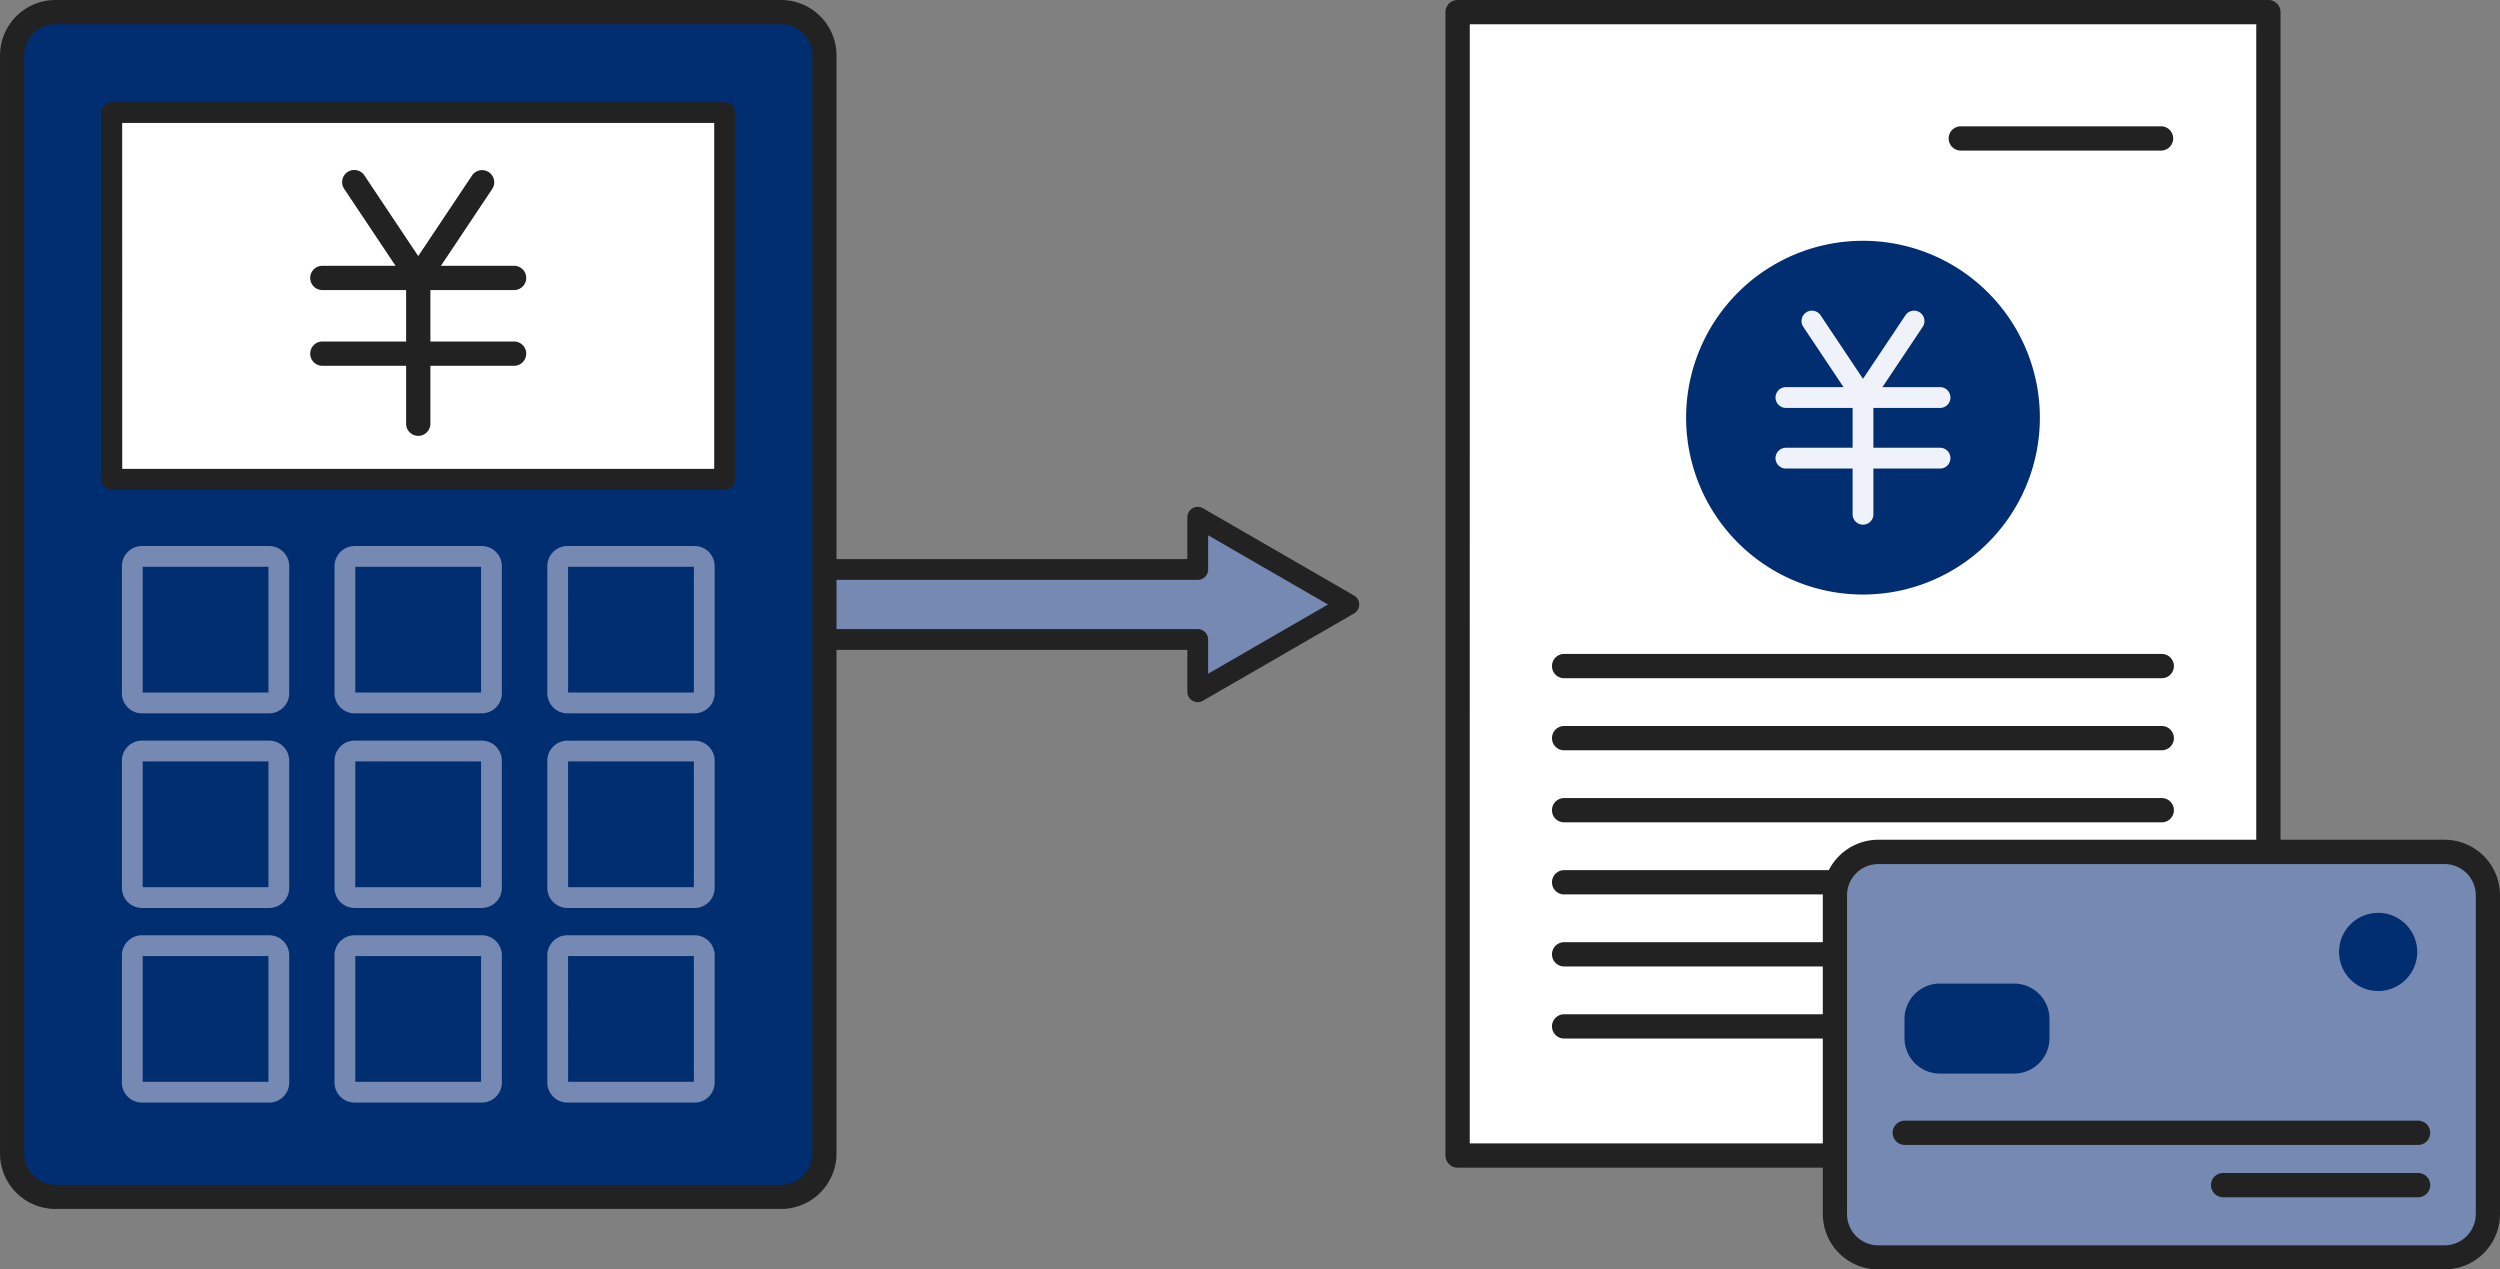 <svg xmlns="http://www.w3.org/2000/svg" width="200" height="101.556" viewBox="0 0 200 101.556"><rect x="0" y="0" width="200" height="101.556" fill="#808080" stroke="none"/><defs><style>.a{fill:#7589b3;}.b{fill:#222;}.c{fill:#fff;}.d{fill:#002e70;}.e{fill:#f0f2f9;}</style></defs><g transform="translate(-2658.502 -1524.772)"><path class="a" d="M1492.838,354.94v4.18h-38.45a2.8,2.8,0,1,0,0,5.6h38.45v4.18l12.087-6.979Z" transform="translate(1261.482 1211.211)"/><path class="b" d="M1490.268,367.161a.832.832,0,0,1-.832-.832v-3.348h-37.618a3.631,3.631,0,1,1,0-7.263h37.618v-3.347a.832.832,0,0,1,1.248-.721l12.087,6.98a.832.832,0,0,1,0,1.441l-12.087,6.979a.83.83,0,0,1-.416.112m-38.45-9.779a1.967,1.967,0,1,0,0,3.935h38.45a.832.832,0,0,1,.832.832v2.739l9.591-5.538-9.591-5.538v2.738a.832.832,0,0,1-.832.832Z" transform="translate(1264.052 1213.781)"/><rect class="c" width="64.862" height="91.471" transform="translate(2775.111 1525.743)"/><path class="b" d="M1767.088,279.185h-64.862a.971.971,0,0,1-.971-.971V186.743a.971.971,0,0,1,.971-.971h64.862a.971.971,0,0,1,.971.971v91.471a.971.971,0,0,1-.971.971m-63.892-1.941h62.921v-89.53H1703.2Z" transform="translate(1072.885 1339)"/><path class="b" d="M1882.756,229.024h-16.081a.971.971,0,0,1,0-1.941h16.081a.971.971,0,0,1,0,1.941" transform="translate(948.66 1307.794)"/><path class="b" d="M1784.955,401.592H1737.2a.971.971,0,1,1,0-1.941h47.75a.971.971,0,1,1,0,1.941" transform="translate(1046.462 1177.437)"/><path class="b" d="M1784.955,425.16H1737.2a.971.971,0,1,1,0-1.941h47.75a.971.971,0,1,1,0,1.941" transform="translate(1046.462 1159.634)"/><path class="b" d="M1784.955,448.73H1737.2a.971.971,0,1,1,0-1.941h47.75a.971.971,0,1,1,0,1.941" transform="translate(1046.462 1141.829)"/><path class="b" d="M1784.955,472.3H1737.2a.971.971,0,1,1,0-1.941h47.75a.971.971,0,1,1,0,1.941" transform="translate(1046.462 1124.026)"/><path class="b" d="M1784.955,495.867H1737.2a.971.971,0,1,1,0-1.941h47.75a.971.971,0,1,1,0,1.941" transform="translate(1046.462 1106.222)"/><path class="b" d="M1784.955,519.435H1737.2a.971.971,0,1,1,0-1.941h47.75a.971.971,0,1,1,0,1.941" transform="translate(1046.462 1088.419)"/><path class="d" d="M1808.26,278.675a14.15,14.15,0,1,1-14.15-14.15,14.15,14.15,0,0,1,14.15,14.15" transform="translate(1013.431 1279.51)"/><path class="e" d="M1822.364,314.047h-12.33a.832.832,0,1,1,0-1.664h12.33a.832.832,0,0,1,0,1.664" transform="translate(991.342 1243.359)"/><path class="e" d="M1822.364,333.88h-12.33a.832.832,0,1,1,0-1.664h12.33a.832.832,0,0,1,0,1.664" transform="translate(991.342 1228.377)"/><path class="e" d="M1835.239,323.387a.832.832,0,0,1-.832-.832v-9.34a.832.832,0,0,1,1.664,0v9.34a.832.832,0,0,1-.832.832" transform="translate(972.303 1243.359)"/><path class="e" d="M1822.624,295.156a.831.831,0,0,1-.693-.37l-4.085-6.117a.832.832,0,0,1,1.384-.924l4.085,6.117a.832.832,0,0,1-.691,1.294" transform="translate(984.918 1262.25)"/><path class="e" d="M1835.238,295.156a.832.832,0,0,1-.691-1.294l4.085-6.117a.832.832,0,0,1,1.384.924l-4.085,6.117a.831.831,0,0,1-.692.37" transform="translate(972.303 1262.25)"/><rect class="a" width="52.229" height="32.43" rx="5" transform="translate(2805.302 1592.928)"/><path class="b" d="M1874.417,494.809h-45.3a4.443,4.443,0,0,1-4.438-4.438v-25.5a4.443,4.443,0,0,1,4.438-4.438h45.3a4.442,4.442,0,0,1,4.438,4.438v25.5a4.443,4.443,0,0,1-4.437,4.438m-45.3-32.43a2.5,2.5,0,0,0-2.5,2.5v25.5a2.5,2.5,0,0,0,2.5,2.5h45.3a2.5,2.5,0,0,0,2.5-2.5v-25.5a2.5,2.5,0,0,0-2.5-2.5Z" transform="translate(979.647 1131.519)"/><path class="d" d="M2.835,0H8.76A2.835,2.835,0,0,1,11.6,2.835V4.366A2.834,2.834,0,0,1,8.761,7.2H2.835A2.835,2.835,0,0,1,0,4.365V2.835A2.835,2.835,0,0,1,2.835,0Z" transform="translate(2810.861 1603.458)"/><path class="d" d="M1999.76,487.456a3.126,3.126,0,1,1-3.126-3.126,3.126,3.126,0,0,1,3.126,3.126" transform="translate(852.119 1113.471)"/><path class="b" d="M1889.6,554.237h-41a.971.971,0,1,1,0-1.941h41a.971.971,0,1,1,0,1.941" transform="translate(962.316 1062.13)"/><path class="b" d="M1968.251,571.349h-15.537a.971.971,0,1,1,0-1.941h15.537a.971.971,0,1,1,0,1.941" transform="translate(883.668 1049.203)"/><rect class="d" width="64.978" height="94.775" rx="5" transform="translate(2659.473 1525.743)"/><path class="b" d="M1290.984,282.489h-58.044a4.443,4.443,0,0,1-4.437-4.438V190.209a4.443,4.443,0,0,1,4.438-4.437h58.044a4.442,4.442,0,0,1,4.438,4.437v87.842a4.443,4.443,0,0,1-4.438,4.438m-58.044-94.775a2.5,2.5,0,0,0-2.5,2.5v87.842a2.5,2.5,0,0,0,2.5,2.5h58.044a2.5,2.5,0,0,0,2.5-2.5V190.209a2.5,2.5,0,0,0-2.5-2.5Z" transform="translate(1430 1339)"/><rect class="c" width="49.026" height="29.338" transform="translate(2667.449 1533.776)"/><path class="b" d="M1311.536,250.183H1262.51a.832.832,0,0,1-.832-.832V220.013a.832.832,0,0,1,.832-.832h49.026a.832.832,0,0,1,.832.832v29.338a.832.832,0,0,1-.832.832m-48.194-1.664H1310.7V220.845h-47.362Z" transform="translate(1404.939 1313.763)"/><path class="b" d="M1346.218,274.646h-15.4a.971.971,0,0,1,0-1.941h15.4a.971.971,0,0,1,0,1.941" transform="translate(1353.442 1273.331)"/><path class="b" d="M1346.218,299.412h-15.4a.971.971,0,0,1,0-1.941h15.4a.971.971,0,0,1,0,1.941" transform="translate(1353.442 1254.623)"/><path class="b" d="M1362.295,286.309a.971.971,0,0,1-.971-.971V273.675a.971.971,0,1,1,1.942,0v11.663a.971.971,0,0,1-.971.971" transform="translate(1329.667 1273.332)"/><path class="b" d="M1346.542,251.056a.969.969,0,0,1-.808-.432l-5.1-7.639a.971.971,0,1,1,1.614-1.078l5.1,7.639a.971.971,0,0,1-.806,1.51" transform="translate(1345.42 1296.922)"/><path class="b" d="M1362.293,251.055a.971.971,0,0,1-.807-1.51l5.1-7.639a.971.971,0,1,1,1.615,1.078l-5.1,7.639a.97.97,0,0,1-.808.432" transform="translate(1329.667 1296.923)"/><path class="a" d="M1280.143,377.733h-10.17a1.611,1.611,0,0,1-1.609-1.609v-10.17a1.611,1.611,0,0,1,1.609-1.609h10.17a1.611,1.611,0,0,1,1.609,1.609v10.17a1.611,1.611,0,0,1-1.609,1.609m-10.115-1.664h10.061V366.008h-10.061Z" transform="translate(1399.889 1204.108)"/><path class="a" d="M1280.143,441.385h-10.17a1.611,1.611,0,0,1-1.609-1.61v-10.17a1.611,1.611,0,0,1,1.609-1.609h10.17a1.611,1.611,0,0,1,1.609,1.609v10.17a1.611,1.611,0,0,1-1.609,1.61m-10.115-1.664h10.061V429.66h-10.061Z" transform="translate(1399.889 1156.025)"/><path class="a" d="M1280.143,505.039h-10.17a1.611,1.611,0,0,1-1.609-1.609V493.26a1.611,1.611,0,0,1,1.609-1.61h10.17a1.611,1.611,0,0,1,1.609,1.61v10.17a1.611,1.611,0,0,1-1.609,1.609m-10.115-1.664h10.061V493.314h-10.061Z" transform="translate(1399.889 1107.941)"/><path class="a" d="M1349.7,377.733h-10.17a1.611,1.611,0,0,1-1.609-1.609v-10.17a1.611,1.611,0,0,1,1.609-1.609h10.17a1.611,1.611,0,0,1,1.609,1.609v10.17a1.611,1.611,0,0,1-1.609,1.609m-10.116-1.664h10.061V366.008h-10.061Z" transform="translate(1347.342 1204.108)"/><path class="a" d="M1349.7,441.385h-10.17a1.611,1.611,0,0,1-1.609-1.61v-10.17a1.611,1.611,0,0,1,1.609-1.609h10.17a1.611,1.611,0,0,1,1.609,1.609v10.17a1.611,1.611,0,0,1-1.609,1.61m-10.116-1.664h10.061V429.66h-10.061Z" transform="translate(1347.342 1156.025)"/><path class="a" d="M1349.7,505.039h-10.17a1.611,1.611,0,0,1-1.609-1.609V493.26a1.611,1.611,0,0,1,1.609-1.61h10.17a1.611,1.611,0,0,1,1.609,1.61v10.17a1.611,1.611,0,0,1-1.609,1.609m-10.116-1.664h10.061V493.314h-10.061Z" transform="translate(1347.342 1107.941)"/><path class="a" d="M1419.266,377.733H1409.1a1.611,1.611,0,0,1-1.609-1.609v-10.17a1.611,1.611,0,0,1,1.609-1.609h10.17a1.611,1.611,0,0,1,1.609,1.609v10.17a1.611,1.611,0,0,1-1.609,1.609m-10.116-1.664h10.061V366.008H1409.15Z" transform="translate(1294.796 1204.108)"/><path class="a" d="M1419.266,441.385H1409.1a1.611,1.611,0,0,1-1.609-1.61v-10.17A1.611,1.611,0,0,1,1409.1,428h10.17a1.611,1.611,0,0,1,1.609,1.609v10.17a1.611,1.611,0,0,1-1.609,1.61m-10.116-1.664h10.061V429.66H1409.15Z" transform="translate(1294.796 1156.025)"/><path class="a" d="M1419.266,505.039H1409.1a1.611,1.611,0,0,1-1.609-1.609V493.26a1.611,1.611,0,0,1,1.609-1.61h10.17a1.611,1.611,0,0,1,1.609,1.61v10.17a1.611,1.611,0,0,1-1.609,1.609m-10.116-1.664h10.061V493.314H1409.15Z" transform="translate(1294.796 1107.941)"/></g></svg>